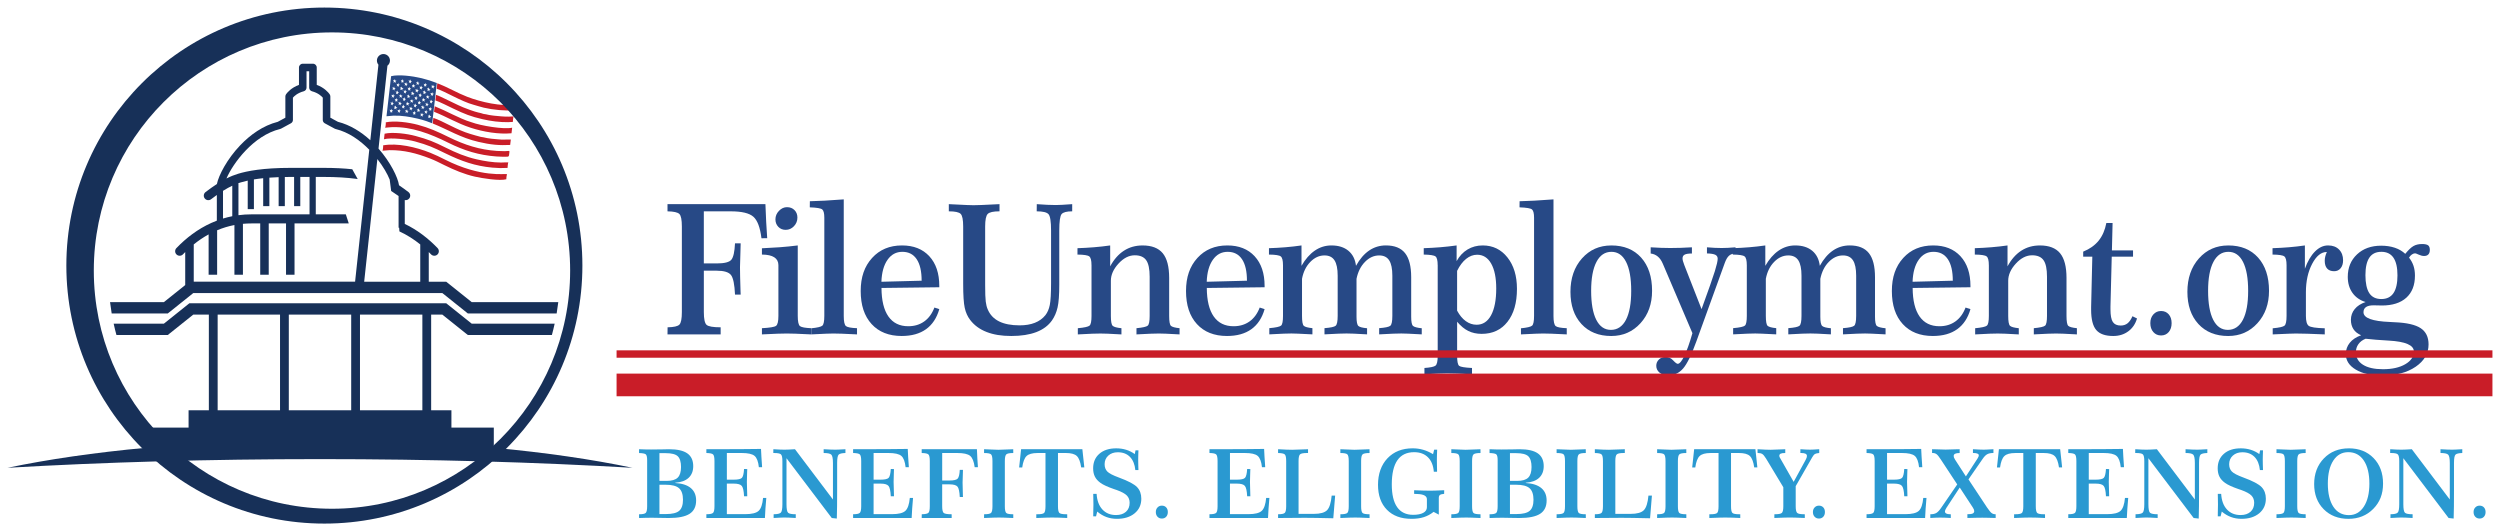 <?xml version="1.0" encoding="UTF-8"?><svg xmlns="http://www.w3.org/2000/svg" viewBox="0 0 3079.35 654.25"><defs><style>.f{fill:none;}.g,.h{fill:#173058;}.i{fill:#2a99d1;}.j,.k{fill:#274986;}.k,.h,.l{fill-rule:evenodd;}.l{fill:#c91d28;}</style></defs><g id="a"/><g id="b"><g id="c"><g><path class="j" d="M822.16,251.46h120.64c.28,7.71,.59,15.01,.94,21.88,.35,6.88,.76,13.55,1.25,20.03l-7.08,.11c-1.6-13.17-4.89-21.99-9.89-26.46-5-4.47-14.33-6.71-28-6.71h-33.1v64.17h15.82c9.58,0,15.61-1.53,18.11-4.58s3.99-9.78,4.48-20.19h6.97c-.07,2.77-.17,6.55-.31,11.35-.35,9.31-.52,15.35-.52,18.12,0,5.75,.21,15.46,.65,29.14,.06,2.04,.12,3.57,.19,4.58h-6.97c-.56-12.51-2.2-20.55-4.94-24.12-2.74-3.56-8.62-5.35-17.64-5.35h-15.82v50.96c0,8.44,1.11,13.68,3.33,15.71,2.22,2.04,8.01,3.06,17.38,3.06v8.73h-65.47l.1-8.73c7.7-.14,12.56-1.25,14.57-3.33,2.01-2.07,3.02-7.22,3.02-15.44v-105.31c0-8.29-1.02-13.46-3.07-15.5-2.05-2.04-6.92-3.13-14.62-3.27v-8.84Z"/><path class="j" d="M982.62,302.32v86.76c0,7.06,.94,11.28,2.81,12.66,1.87,1.38,6.42,2.22,13.64,2.51v7.64c-8.54-.44-14.97-.73-19.31-.87-4.34-.14-7.86-.22-10.56-.22-2.85,0-6.52,.07-11.03,.22-4.51,.15-11.07,.44-19.67,.87v-7.64c9.64-.51,15.44-1.47,17.38-2.89,1.94-1.42,2.91-5.51,2.91-12.28v-62.53c-.07-8.51-6.77-12.84-20.09-12.99h-.21v-7.75c7.15-.29,14.4-.71,21.75-1.25,7.35-.55,14.81-1.29,22.38-2.24Zm-13.22-47.14c3.75,0,6.82,1.2,9.21,3.6s3.59,5.46,3.59,9.17c0,4.15-1.42,7.71-4.27,10.69-2.85,2.98-6.25,4.47-10.2,4.47-3.68,0-6.7-1.24-9.06-3.71-2.36-2.47-3.54-5.53-3.54-9.17,0-4,1.46-7.51,4.37-10.53,2.91-3.02,6.21-4.53,9.89-4.53Z"/><path class="j" d="M1015.35,268.16c0-5.24-.82-8.6-2.45-10.09-1.63-1.49-6.78-2.38-15.46-2.67l.1-7.53c5.62-.15,11.69-.38,18.22-.71,6.52-.33,14.36-.85,23.52-1.58v143.51c0,6.98,.92,11.19,2.76,12.6,1.84,1.42,6.37,2.28,13.58,2.56v7.64c-8.33-.44-14.62-.73-18.89-.87-4.27-.14-7.69-.22-10.25-.22-2.01,0-4.89,.07-8.64,.22-3.75,.15-9.96,.44-18.63,.87v-7.53c7.49-.73,12.06-1.8,13.69-3.22,1.63-1.42,2.45-5.44,2.45-12.06v-120.92Z"/><path class="j" d="M1085.77,354.7c.07,15.42,2.91,27.14,8.54,35.14,5.62,8,13.77,12,24.46,12,7.56,0,14.1-1.96,19.62-5.89,5.52-3.93,9.7-9.64,12.54-17.13l6.04,1.96c-3.12,10.91-8.57,19.15-16.34,24.72-7.77,5.57-17.77,8.35-29.98,8.35-15.75,0-28.1-4.89-37.06-14.68-8.95-9.78-13.43-23.33-13.43-40.65s4.67-30.46,14-40.76c9.33-10.29,21.63-15.44,36.9-15.44,14.22,0,25.43,4.44,33.62,13.31,8.19,8.88,12.28,21.06,12.28,36.56v1.64l-71.2,.87Zm-.1-7.64l49.55-1.31c0-11.57-2.03-20.39-6.09-26.46-4.06-6.07-9.94-9.11-17.64-9.11s-13.65,3.27-18.27,9.82c-4.62,6.55-7.13,15.57-7.55,27.06Z"/><path class="j" d="M1168.68,251.46c2.15,.07,5.2,.22,9.16,.44,10.69,.58,17.8,.87,21.34,.87,4.44,0,12.73-.33,24.88-.98,3.05-.15,5.41-.25,7.08-.33v8.84c-7.63,0-12.49,1.09-14.57,3.27-2.08,2.18-3.12,7.35-3.12,15.5v71.81c0,9.97,.24,16.86,.73,20.68,.48,3.82,1.32,7.04,2.5,9.66,2.77,6.55,7.42,11.44,13.95,14.68,6.52,3.24,14.95,4.86,25.29,4.86,7.22,0,13.48-1.05,18.79-3.16,5.31-2.11,9.63-5.24,12.96-9.39,2.57-3.27,4.37-7.48,5.41-12.6s1.56-14.28,1.56-27.45v-64.06c0-11.2-1.06-17.97-3.17-20.3-2.12-2.33-6.96-3.49-14.52-3.49l.1-8.84c4.79,.36,9.12,.64,13.01,.82,3.89,.18,7.35,.27,10.41,.27,2.08,0,4.7-.09,7.86-.27,3.16-.18,7.27-.45,12.33-.82v8.84c-6.73,0-11.07,1.13-13.01,3.38-1.94,2.26-2.91,9.06-2.91,20.41v66.57c0,12.59-.69,21.92-2.08,27.99-1.39,6.08-3.68,11.4-6.87,15.99-4.51,6.4-10.95,11.21-19.31,14.41-8.36,3.2-18.65,4.8-30.86,4.8s-21.95-1.66-30.45-4.97c-8.5-3.31-15.25-8.28-20.25-14.9-3.12-4.07-5.33-8.98-6.61-14.73-1.28-5.75-1.93-15.64-1.93-29.68v-70.5c0-8.37-1.04-13.59-3.12-15.66-2.08-2.07-6.94-3.11-14.57-3.11v-8.84Z"/><path class="j" d="M1344.44,326.55c0-5.67-.9-9.24-2.71-10.69-1.81-1.45-6.66-2.22-14.57-2.29v-7.86c6.8-.22,13.57-.6,20.3-1.15,6.73-.55,13.39-1.29,19.99-2.24v25.76c4.58-8.51,10.22-14.93,16.91-19.26,6.7-4.33,14.35-6.49,22.95-6.49,11.31,0,19.6,3.2,24.88,9.6,5.27,6.4,7.91,16.55,7.91,30.45v46.71c0,6.84,.73,10.93,2.19,12.28,1.46,1.35,5,2.31,10.62,2.89v7.64c-7.56-.44-13.19-.73-16.86-.87-3.68-.14-6.59-.22-8.74-.22-2.57,0-5.93,.08-10.1,.24-4.16,.16-9.96,.45-17.38,.85v-7.64c7.7-.73,12.33-1.78,13.9-3.16,1.56-1.38,2.34-5.38,2.34-12v-48.24c0-9.53-1.42-16.31-4.27-20.35-2.85-4.04-7.53-6.06-14.05-6.06-7.15,0-13.84,3.42-20.09,10.26-6.25,6.84-9.37,13.86-9.37,21.06v43.33c0,6.69,.73,10.75,2.19,12.17,1.46,1.42,5.06,2.42,10.83,3v7.64c-7.36-.44-12.94-.73-16.76-.87-3.82-.14-6.84-.22-9.06-.22-2.64,0-6.02,.07-10.15,.22-4.13,.15-10.04,.44-17.75,.87v-7.64c8.05-.73,12.87-1.8,14.47-3.22,1.6-1.42,2.39-5.4,2.39-11.95v-62.53Z"/><path class="j" d="M1486.47,354.7c.07,15.42,2.91,27.14,8.54,35.14,5.62,8,13.77,12,24.46,12,7.56,0,14.1-1.96,19.62-5.89s9.7-9.64,12.54-17.13l6.04,1.96c-3.12,10.91-8.57,19.15-16.34,24.72-7.77,5.57-17.77,8.35-29.98,8.35-15.75,0-28.1-4.89-37.06-14.68-8.95-9.78-13.43-23.33-13.43-40.65s4.67-30.46,14-40.76c9.33-10.29,21.63-15.44,36.9-15.44,14.22,0,25.43,4.44,33.62,13.31,8.19,8.88,12.28,21.06,12.28,36.56v1.64l-71.2,.87Zm-.1-7.64l49.55-1.31c0-11.57-2.03-20.39-6.09-26.46-4.06-6.07-9.94-9.11-17.64-9.11s-13.65,3.27-18.27,9.82c-4.62,6.55-7.13,15.57-7.55,27.06Z"/><path class="j" d="M1580.31,326.55c0-5.67-.9-9.24-2.71-10.69-1.8-1.45-6.66-2.22-14.57-2.29v-7.86c6.87-.22,13.64-.6,20.3-1.15,6.66-.55,13.25-1.29,19.78-2.24v25.1c4.72-8.22,10.18-14.46,16.39-18.72,6.21-4.26,13.03-6.38,20.45-6.38,8.67,0,15.65,2.18,20.92,6.55,5.27,4.37,8.4,10.55,9.37,18.55,4.65-8.37,10.04-14.64,16.19-18.83,6.14-4.18,13.03-6.28,20.66-6.28,10.69,0,18.54,3.17,23.58,9.49,5.03,6.33,7.55,16.22,7.55,29.68v48.67c0,6.26,.76,10.04,2.29,11.35,1.53,1.31,5.1,2.26,10.72,2.84v7.53c-7.77-.44-13.43-.73-16.97-.87-3.54-.14-6.28-.22-8.22-.22-2.5,0-5.76,.07-9.78,.22-4.03,.15-9.85,.44-17.49,.87v-7.64c7.49-.58,12.07-1.56,13.74-2.95,1.67-1.38,2.5-5.46,2.5-12.22v-49.44c0-8.58-1.3-14.9-3.9-18.93-2.6-4.04-6.71-6.06-12.33-6.06-6.45,0-12.28,2.66-17.49,7.97-5.2,5.31-8.67,12.26-10.41,20.84v46.71c0,6.26,.78,10.06,2.34,11.4,1.56,1.35,5.12,2.27,10.67,2.78v7.53c-7.29-.44-12.77-.73-16.45-.87-3.68-.14-6.59-.22-8.74-.22-2.5,0-5.76,.07-9.78,.22-4.03,.15-9.85,.44-17.49,.87v-7.64c7.5-.58,12.08-1.56,13.74-2.95,1.67-1.38,2.5-5.46,2.5-12.22v-49.44c0-8.58-1.3-14.9-3.9-18.93-2.6-4.04-6.71-6.06-12.33-6.06-6.45,0-12.28,2.67-17.49,8.02-5.21,5.35-8.61,12.28-10.2,20.79v45.62c0,6.84,.73,10.93,2.19,12.28,1.46,1.35,5,2.31,10.62,2.89v7.64c-8.54-.44-14.5-.73-17.9-.87-3.4-.14-6.04-.22-7.91-.22-2.36,0-5.55,.07-9.58,.22-4.03,.15-9.92,.44-17.7,.87v-7.64c8.19-.73,13.05-1.8,14.57-3.22,1.53-1.42,2.29-5.4,2.29-11.95v-62.53Z"/><path class="j" d="M1770.84,326.55c0-5.67-.87-9.22-2.6-10.64-1.74-1.42-6.59-2.2-14.57-2.35v-7.86c6.8-.22,13.55-.6,20.25-1.15,6.7-.55,13.44-1.29,20.25-2.24v19.32c3.47-6.26,7.96-11.04,13.48-14.35,5.52-3.31,11.74-4.97,18.68-4.97,12.49,0,22.64,4.93,30.45,14.79,7.81,9.86,11.71,22.75,11.71,38.69,0,17.17-3.89,30.7-11.66,40.6-7.77,9.9-18.36,14.84-31.75,14.84-6.25,0-11.78-1.2-16.6-3.6-4.82-2.4-9.39-6.18-13.69-11.35v42.02c0,6.91,.83,11.02,2.5,12.33,1.67,1.31,6.94,2.18,15.82,2.62v7.75c-6.73-.37-12.54-.64-17.43-.82-4.89-.18-9.25-.27-13.06-.27-2.98,0-6.65,.09-10.98,.27-4.34,.18-10.04,.45-17.12,.82v-7.75c7.29-.51,11.83-1.47,13.64-2.89,1.8-1.42,2.71-5.44,2.71-12.06v-111.75Zm23.94,56.09c3.05,5.67,6.63,9.99,10.72,12.93,4.09,2.95,8.54,4.42,13.32,4.42,7.63,0,13.57-3.89,17.8-11.68,4.23-7.78,6.35-18.77,6.35-32.96,0-13.1-2.07-23.3-6.19-30.61-4.13-7.31-9.91-10.97-17.33-10.97-4.79,0-9.3,1.69-13.53,5.07-4.23,3.38-7.95,8.31-11.14,14.79v49Z"/><path class="j" d="M1889.56,268.16c0-5.24-.82-8.6-2.45-10.09-1.63-1.49-6.78-2.38-15.46-2.67l.1-7.53c5.62-.15,11.69-.38,18.22-.71,6.52-.33,14.36-.85,23.52-1.58v143.51c0,6.98,.92,11.19,2.76,12.6,1.84,1.42,6.37,2.28,13.58,2.56v7.64c-8.33-.44-14.62-.73-18.89-.87-4.27-.14-7.69-.22-10.25-.22-2.01,0-4.89,.07-8.64,.22-3.75,.15-9.96,.44-18.63,.87v-7.53c7.5-.73,12.06-1.8,13.69-3.22,1.63-1.42,2.45-5.44,2.45-12.06v-120.92Z"/><path class="j" d="M1984.65,302.32c15.61,0,27.9,5,36.85,15.01,8.95,10,13.43,23.63,13.43,40.87,0,16.15-4.77,29.46-14.31,39.94-9.54,10.48-21.53,15.72-35.96,15.72-15.41,0-27.64-4.91-36.69-14.73-9.06-9.82-13.58-23.06-13.58-39.72s4.74-30.52,14.21-41.14c9.47-10.62,21.49-15.93,36.07-15.93Zm.21,7.86c-7.98,0-14.14,4.17-18.48,12.5-4.34,8.33-6.5,20.17-6.5,35.52s2.1,27.39,6.3,35.69c4.2,8.29,10.22,12.44,18.06,12.44s14.22-4.15,18.53-12.44c4.3-8.29,6.45-20.19,6.45-35.69s-2.1-27.28-6.3-35.58c-4.2-8.29-10.22-12.44-18.06-12.44Z"/><path class="j" d="M2033.21,304.61c4.37,.29,8.57,.51,12.59,.65,4.02,.15,7.88,.22,11.55,.22,4.3,0,8.67-.07,13.12-.22,4.44-.15,8.95-.36,13.53-.65v7.64c-4.16,0-7.13,.46-8.9,1.36-1.77,.91-2.65,2.46-2.65,4.64,0,.87,.16,1.95,.47,3.22,.31,1.27,.88,2.97,1.72,5.07l21.23,54.24c8.6-23.64,14.07-39.23,16.39-46.76,2.32-7.53,3.49-12.64,3.49-15.33,0-2.25-.97-3.87-2.91-4.86-1.94-.98-5.38-1.54-10.3-1.69v-7.53c3.33,.29,6.5,.51,9.52,.65,3.02,.15,5.88,.22,8.59,.22,2.29,0,4.89-.07,7.81-.22,2.92-.15,6-.36,9.26-.65v7.53c-3.33,.15-5.98,1.07-7.96,2.78-1.98,1.71-3.73,4.68-5.26,8.89l-34.97,96.58c-5.97,16.59-11.42,27.74-16.34,33.45-4.93,5.71-11.07,8.57-18.42,8.57-4.3,0-7.83-1.13-10.57-3.38-2.74-2.26-4.11-5.09-4.11-8.51,0-3.06,1.11-5.64,3.33-7.75,2.22-2.11,4.96-3.16,8.22-3.16,3.47,0,6.54,1.42,9.21,4.26,2.67,2.84,4.56,4.26,5.67,4.26,2.29,0,5.01-3.26,8.17-9.77,3.16-6.51,6.47-15.84,9.94-27.99l-36.02-84.47c-.14-.29-.31-.69-.52-1.2-3.19-7.49-8.15-11.64-14.88-12.44v-7.64Z"/><path class="j" d="M2151.61,326.55c0-5.67-.9-9.24-2.71-10.69-1.8-1.45-6.66-2.22-14.57-2.29v-7.86c6.87-.22,13.64-.6,20.3-1.15,6.66-.55,13.25-1.29,19.78-2.24v25.1c4.72-8.22,10.18-14.46,16.39-18.72,6.21-4.26,13.03-6.38,20.45-6.38,8.67,0,15.65,2.18,20.92,6.55,5.27,4.37,8.4,10.55,9.37,18.55,4.65-8.37,10.04-14.64,16.19-18.83,6.14-4.18,13.03-6.28,20.66-6.28,10.69,0,18.54,3.17,23.58,9.49,5.03,6.33,7.55,16.22,7.55,29.68v48.67c0,6.26,.76,10.04,2.29,11.35,1.53,1.31,5.1,2.26,10.72,2.84v7.53c-7.77-.44-13.43-.73-16.97-.87-3.54-.14-6.28-.22-8.22-.22-2.5,0-5.76,.07-9.78,.22-4.03,.15-9.85,.44-17.49,.87v-7.64c7.49-.58,12.07-1.56,13.74-2.95,1.67-1.38,2.5-5.46,2.5-12.22v-49.44c0-8.58-1.3-14.9-3.9-18.93-2.6-4.04-6.71-6.06-12.33-6.06-6.45,0-12.28,2.66-17.49,7.97-5.2,5.31-8.67,12.26-10.41,20.84v46.71c0,6.26,.78,10.06,2.34,11.4,1.56,1.35,5.12,2.27,10.67,2.78v7.53c-7.29-.44-12.77-.73-16.45-.87-3.68-.14-6.59-.22-8.74-.22-2.5,0-5.76,.07-9.78,.22-4.03,.15-9.85,.44-17.49,.87v-7.64c7.5-.58,12.08-1.56,13.74-2.95,1.67-1.38,2.5-5.46,2.5-12.22v-49.44c0-8.58-1.3-14.9-3.9-18.93-2.6-4.04-6.71-6.06-12.33-6.06-6.45,0-12.28,2.67-17.49,8.02-5.21,5.35-8.61,12.28-10.2,20.79v45.62c0,6.84,.73,10.93,2.19,12.28,1.46,1.35,5,2.31,10.62,2.89v7.64c-8.54-.44-14.5-.73-17.9-.87-3.4-.14-6.04-.22-7.91-.22-2.36,0-5.55,.07-9.58,.22-4.03,.15-9.92,.44-17.7,.87v-7.64c8.19-.73,13.05-1.8,14.57-3.22,1.53-1.42,2.29-5.4,2.29-11.95v-62.53Z"/><path class="j" d="M2355.89,354.7c.07,15.42,2.92,27.14,8.54,35.14,5.62,8,13.77,12,24.46,12,7.56,0,14.1-1.96,19.62-5.89,5.52-3.93,9.7-9.64,12.54-17.13l6.04,1.96c-3.12,10.91-8.57,19.15-16.34,24.72-7.77,5.57-17.77,8.35-29.98,8.35-15.75,0-28.1-4.89-37.06-14.68-8.95-9.78-13.43-23.33-13.43-40.65s4.67-30.46,14-40.76c9.33-10.29,21.63-15.44,36.9-15.44,14.22,0,25.43,4.44,33.62,13.31,8.19,8.88,12.28,21.06,12.28,36.56v1.64l-71.2,.87Zm-.1-7.64l49.55-1.31c0-11.57-2.03-20.39-6.09-26.46-4.06-6.07-9.94-9.11-17.64-9.11s-13.65,3.27-18.27,9.82c-4.62,6.55-7.13,15.57-7.55,27.06Z"/><path class="j" d="M2449.73,326.55c0-5.67-.9-9.24-2.71-10.69-1.8-1.45-6.66-2.22-14.57-2.29v-7.86c6.8-.22,13.57-.6,20.3-1.15,6.73-.55,13.39-1.29,19.99-2.24v25.76c4.58-8.51,10.22-14.93,16.91-19.26,6.7-4.33,14.35-6.49,22.95-6.49,11.31,0,19.6,3.2,24.88,9.6,5.27,6.4,7.91,16.55,7.91,30.45v46.71c0,6.84,.73,10.93,2.19,12.28,1.46,1.35,5,2.31,10.62,2.89v7.64c-7.56-.44-13.18-.73-16.86-.87-3.68-.14-6.59-.22-8.74-.22-2.57,0-5.93,.08-10.1,.24-4.16,.16-9.96,.45-17.38,.85v-7.64c7.7-.73,12.33-1.78,13.9-3.16,1.56-1.38,2.34-5.38,2.34-12v-48.24c0-9.53-1.42-16.31-4.27-20.35-2.85-4.04-7.53-6.06-14.05-6.06-7.15,0-13.84,3.42-20.09,10.26-6.25,6.84-9.37,13.86-9.37,21.06v43.33c0,6.69,.73,10.75,2.19,12.17,1.46,1.42,5.06,2.42,10.83,3v7.64c-7.36-.44-12.94-.73-16.76-.87-3.82-.14-6.84-.22-9.06-.22-2.64,0-6.02,.07-10.15,.22-4.13,.15-10.04,.44-17.75,.87v-7.64c8.05-.73,12.87-1.8,14.47-3.22,1.6-1.42,2.39-5.4,2.39-11.95v-62.53Z"/><path class="j" d="M2594.46,274.71h7.7l-.83,33.72h26.02v7.75h-26.23l-1.56,61.11v3.71c0,7.49,.97,12.7,2.92,15.61,1.94,2.91,5.17,4.37,9.68,4.37,3.33,0,6.14-.91,8.43-2.73,2.29-1.82,4.3-4.73,6.04-8.73l5.62,2.73c-1.94,6.69-5.52,11.97-10.72,15.82-5.2,3.86-11.38,5.78-18.53,5.78-9.79,0-16.78-2.46-20.97-7.37-4.2-4.91-6.3-13.26-6.3-25.04v-3.27l1.46-61.99h-11.24v-6.22c8.05-3.27,14.4-7.78,19.05-13.53,4.65-5.75,7.81-12.99,9.47-21.72Z"/><path class="j" d="M2661.86,383.08c3.89,0,7.03,1.36,9.42,4.09,2.39,2.73,3.59,6.35,3.59,10.86s-1.2,8.17-3.59,10.97c-2.39,2.8-5.53,4.2-9.42,4.2s-7.06-1.4-9.52-4.2c-2.46-2.8-3.7-6.46-3.7-10.97s1.25-7.95,3.75-10.75c2.5-2.8,5.66-4.2,9.47-4.2Z"/><path class="j" d="M2744.56,302.32c15.61,0,27.9,5,36.85,15.01,8.95,10,13.43,23.63,13.43,40.87,0,16.15-4.77,29.46-14.31,39.94-9.54,10.48-21.53,15.72-35.96,15.72-15.41,0-27.64-4.91-36.69-14.73-9.06-9.82-13.58-23.06-13.58-39.72s4.74-30.52,14.21-41.14c9.47-10.62,21.49-15.93,36.07-15.93Zm.21,7.86c-7.98,0-14.14,4.17-18.48,12.5-4.34,8.33-6.5,20.17-6.5,35.52s2.1,27.39,6.3,35.69c4.2,8.29,10.22,12.44,18.06,12.44s14.22-4.15,18.53-12.44c4.3-8.29,6.45-20.19,6.45-35.69s-2.1-27.28-6.3-35.58c-4.2-8.29-10.22-12.44-18.06-12.44Z"/><path class="j" d="M2816.44,326.55c0-5.67-.9-9.24-2.71-10.69-1.81-1.45-6.66-2.22-14.57-2.29v-7.86c6.8-.22,13.53-.6,20.19-1.15,6.66-.55,13.22-1.29,19.67-2.24v28.7c3.33-9.17,7.48-16.24,12.44-21.23,4.96-4.98,10.32-7.48,16.08-7.48s10.2,1.67,13.53,5.02c3.33,3.35,5,7.79,5,13.31,0,4.08-1.01,7.33-3.02,9.77-2.01,2.44-4.68,3.66-8.01,3.66-3.75,0-6.61-1.09-8.59-3.27-1.98-2.18-2.97-5.38-2.97-9.6,0-1.82,.22-3.62,.68-5.4,.45-1.78,1.09-3.58,1.93-5.4h-.21c-6.8,0-12.77,4.86-17.9,14.57-5.14,9.71-7.7,21.41-7.7,35.09v29.03c0,6.48,1.16,10.57,3.49,12.28,2.32,1.71,8.9,2.71,19.73,3v7.53c-8.54-.36-15.6-.64-21.18-.82-5.59-.18-10.39-.27-14.42-.27-1.87,0-4.65,.07-8.33,.22-3.68,.15-10.41,.44-20.19,.87v-7.53c8.05-.73,12.91-1.82,14.57-3.27,1.67-1.46,2.5-5.46,2.5-12v-62.53Z"/><path class="j" d="M2962.63,312.69c3.82-4.73,7.18-7.93,10.1-9.6,2.92-1.67,6.45-2.51,10.62-2.51,3.54,0,6.02,.53,7.44,1.58,1.42,1.06,2.13,2.93,2.13,5.62,0,2.47-.61,4.35-1.82,5.62-1.21,1.27-2.97,1.91-5.26,1.91-2.01,0-4.2-.55-6.56-1.64-2.36-1.09-3.85-1.64-4.48-1.64-1.25,0-2.57,.47-3.96,1.42-1.39,.95-2.57,2.26-3.54,3.93,2.5,3.13,4.34,6.49,5.52,10.09,1.18,3.6,1.77,7.58,1.77,11.95,0,11.79-3.54,20.88-10.62,27.28-7.08,6.4-17.14,9.6-30.19,9.6-.56,0-1.98-.04-4.27-.11-2.29-.07-4.27-.11-5.93-.11-4.1,0-7.18,.71-9.26,2.13s-3.12,3.55-3.12,6.38c0,7.13,10.83,11.13,32.48,12,2.64,.15,4.61,.26,5.93,.33,14.85,.58,25.52,3.02,32.01,7.31,6.49,4.29,9.73,10.95,9.73,19.97,0,11.13-5.31,20.32-15.93,27.56-10.62,7.24-24.36,10.86-41.22,10.86-13.39,0-24.2-2.44-32.42-7.31-8.22-4.88-12.33-11.24-12.33-19.1,0-5.31,1.61-9.97,4.84-13.97,3.23-4,7.89-7.09,14-9.28-4.23-1.82-7.39-4.33-9.47-7.53-2.08-3.2-3.12-7.02-3.12-11.46,0-5.02,1.56-9.44,4.68-13.26,3.12-3.82,7.6-6.71,13.43-8.68-6.94-2.11-12.33-5.87-16.19-11.29-3.85-5.42-5.78-11.99-5.78-19.7,0-11.35,3.8-20.59,11.4-27.72,7.6-7.13,17.5-10.69,29.72-10.69,6.25,0,11.88,.86,16.92,2.56,5.03,1.71,9.28,4.2,12.75,7.48Zm-48.82,104.55c-3.82,1.53-6.77,3.75-8.85,6.66-2.08,2.91-3.12,6.22-3.12,9.93,0,6.62,2.91,11.77,8.74,15.44,5.83,3.67,14.02,5.51,24.57,5.51,11.31,0,20.49-2.06,27.53-6.17,7.04-4.11,10.57-9.33,10.57-15.66,0-7.79-10.3-12.26-30.92-13.42-11.66-.66-21.17-1.42-28.52-2.29Zm19.36-107.06c-6.59,0-11.5,2.38-14.73,7.15-3.23,4.77-4.84,11.99-4.84,21.66s1.6,17.35,4.79,22.15c3.19,4.8,8.12,7.2,14.78,7.2s11.64-2.42,14.94-7.26c3.29-4.84,4.94-12.13,4.94-21.88s-1.65-16.93-4.94-21.77c-3.3-4.84-8.28-7.26-14.94-7.26Z"/></g></g><g id="d"><path class="k" d="M505.55,97.76l.3,1.85,1.67,.43c-.3,.21-.92,.55-1.46,.84l.37,2.05c-.55-.31-.81-.91-1.4-1.49l-1.49,.82c1.06-3.12,.47-1.08-.41-3.27l1.69,.34,.74-1.57Zm18.67,4.3l.19,1.82,1.71,.4c-.45,.56-.94,.65-1.43,.94l.27,2-1.2-1.48c-.71,.3-1.09,.74-1.66,.8l.73-1.82c-.39-.49-.9-1.08-1.14-1.45l1.68,.34,.84-1.56Zm9.27,2.16c.18,.47,.06,1.04,.4,1.83l1.65,.44c-2.27,1.57-1.18-.06-1.3,2.86l-1.21-1.48-1.48,.85c.15-.77,.61-1.28,.5-1.82-.11-.59-.57-.6-.92-1.45l1.56,.32,.79-1.55Zm-37.71-6.93l.5,1.88,1.65,.52-1.4,.73,.19,1.95-1.19-1.32-1.47,.62,.64-1.7-1.07-1.32,1.68,.23,.46-1.58Zm18.33,4.18c.39-.85,.23-1,.79-1.59l.24,1.85,1.75,.5-1.56,.78,.38,2.04-1.36-1.43-1.38,.84c-.11-.5,.41-1.42,.61-1.89l-1.18-1.45,1.71,.35Zm-27.6-4.24l.19,1.82,1.71,.4c-1.33,1.68-1.44-.51-1.16,2.96l-1.26-1.43c-.6,.32-.87,.67-1.61,.73,.4-.64,.69-1.05,.76-1.83l-1.18-1.45,1.71,.35,.84-1.56Zm12.97,5.4c.34-.38,.25-.34,.47-.84l.39-.7,.19,1.82,1.86,.48c-1.55,1.07-1.51,.31-1.31,2.87l-1.19-1.47-1.54,.8,.61-1.84-1.17-1.45,1.69,.33Zm10.13,.63s.03,.12,.04,.15l.14,.82c.13,.69-.09,.13,.22,.87l1.73,.5-1.55,.78,.17,2.03-1.19-1.47-1.49,.82,.55-1.84-.96-1.42,1.56,.32,.8-1.55Zm9.36,2.12l.31,1.85,1.73,.5-1.48,.77c-.1,.76,.08,1.27,.31,2.06-.52-.29-.93-.92-1.36-1.41l-1.54,.75c1.05-3.11,.47-1.08-.42-3.27l1.69,.34,.75-1.57Zm9.24,2.07l.33,1.91,1.75,.5-1.54,.78,.37,2.05c-.52-.29-.93-.92-1.36-1.41-.75,.31-.85,.69-1.53,.75l.8-1.64c-.46-.59-.93-.9-1.23-1.64l1.68,.33,.73-1.63Zm-23.73-.69l.36,1.91,1.69,.4c-.46,.57-.95,.65-1.57,1l.44,1.92c-.69-.39-.86-.84-1.36-1.41-.44,.33-1.04,.7-1.56,.73l.63-1.69c-.53-1.02-.82-.51-1.02-1.57l1.68,.34,.71-1.63Zm18.7,4.37l.19,1.82,1.71,.4c-.29,.61,.05,.22-.74,.65-.4,.22-.33,.11-.72,.44l.33,1.82c-.74-.42-.5-.73-1.45-1.25l-1.31,.6,.67-1.66c-.46-.58-.91-.87-1.22-1.62l1.7,.33c.55-.63,.55-1.41,.85-1.53Zm9.22,2.31c.8,1.86-.81,1.35,2.17,2.16l-1.61,.93,.25,1.87c-2.01-1.74-.41-1.37-2.72-.64l.63-1.68c-.8-1-.88-.82-1.02-1.58l1.7,.35,.6-1.42Zm-18.58-4.48l.29,1.82c.34,.11,.7,.2,1.02,.32l.68,.37-1.46,.83,.34,1.82c-.68-.38-.86-.84-1.36-1.41-.5,.41-.92,.69-1.52,.75l.72-1.58c-.76-1.21-.96-.68-1.16-1.71l1.71,.35,.75-1.58Zm-23.1-6.9l.19,1.82,1.75,.49-1.48,.78,.29,2.07-1.21-1.51-1.5,.9c-.11-.5,.41-1.41,.6-1.89-.39-.49-.9-1.08-1.14-1.45l1.68,.34,.84-1.56Zm3.4,5.92c.45-.5,.42-.87,.8-1.35,.14,.32,.03,0,.15,.49,.33,1.43-.43,.99,2.04,1.69l-1.56,.78,.17,2.03-1.19-1.47-1.54,.8,.62-1.84-1.18-1.45,1.7,.32Zm-8.69-1.46l.3,1.8,1.65,.52-1.48,.78,.3,2.05-1.22-1.48-1.5,.6,.59-1.6c-.34-.55-.88-1.06-1.13-1.45l1.68,.34,.82-1.56Zm13,5.4c.34-.38,.25-.34,.46-.84l.3-.69c.28,.6,.29,1.11,.28,1.81l1.7,.4c-1.33,1.68-1.43-.51-1.15,2.94l-1.21-1.49-1.48,.85c.55-2.81,1.22-.77-.58-3.3l1.66,.31Zm10.13,.63s.03,.11,.04,.14l.14,.83c.13,.69-.09,.13,.22,.86l1.65,.44c-2.27,1.57-1.18-.07-1.3,2.86l-1.21-1.46-1.49,.82c.55-2.81,1.22-.77-.58-3.3l1.72,.35,.8-1.54Zm9.36,2.13l.31,1.85,1.73,.5-1.48,.77c-.1,.76,.08,1.27,.31,2.06-.52-.29-.98-.97-1.41-1.49l-1.49,.82c1.06-3.12,.47-1.08-.41-3.27l1.69,.35,.75-1.57Zm9.24,2.06l.33,1.92,1.75,.5-1.54,.78,.42,1.87-1.41-1.24-1.57,.73,.79-1.71-1.18-1.55,1.68,.33,.72-1.63Zm-23.69-.62l.31,1.85,1.67,.43c-.3,.21-.92,.55-1.46,.84l.37,2.05c-.55-.31-.81-.9-1.41-1.49l-1.52,.8,.8-1.71-1.18-1.55,1.7,.34,.74-1.57Zm18.67,4.3l.19,1.82,1.71,.4c-.45,.56-.94,.65-1.43,.94l.27,2-1.2-1.48c-.53,.31-1.12,.75-1.66,.8l.73-1.83c-.39-.48-.9-1.08-1.14-1.44l1.68,.34,.84-1.56Zm9.44,2.15c-.07,.7-.05,1.19,.23,1.85l1.65,.44c-2.27,1.57-1.18-.06-1.3,2.85l-1.21-1.47-1.48,.85c.15-.77,.61-1.28,.5-1.82-.11-.59-.57-.6-.92-1.43l1.68,.23,.85-1.48Zm-41.9-11.21l.19,1.82,1.75,.5-1.48,.78,.3,2.05-1.22-1.49-1.5,.89c-.11-.5,.4-1.41,.6-1.89-.35-.55-.89-1.06-1.14-1.45l1.68,.34,.84-1.56Zm4.03,4.3l.5,1.88,1.61,.43c-1.35,1.57-1.38-.45-1.16,2.77l-1.21-1.36-1.52,.85,.72-1.71-1.08-1.51,1.68,.23,.46-1.58Zm18.32,4.18c.4-.84,.24-1,.79-1.59l.24,1.86,1.75,.5-1.54,.78,.42,1.87-1.42-1.25-1.38,.84c-.11-.5,.41-1.42,.6-1.9l-1.18-1.45,1.71,.35Zm-27.65-4.28l.24,1.86,1.71,.4c-.44,.93-.12-.06-1.46,1.1l.3,1.86-1.26-1.43c-.6,.31-.87,.67-1.58,.75l.79-1.68-1.23-1.61,1.76,.36,.74-1.61Zm13.84,4.12l.41,1.86,1.52,.41-1.36,.99,.2,1.89-1.24-1.51-1.46,.88c.37-2.76,1.4-.52-.58-3.3l1.74,.35,.76-1.58Zm9.45,2.15c-.07,.71-.04,1.2,.23,1.86l1.65,.44c-2.26,1.56-1.18-.07-1.29,2.85l-1.22-1.47-1.48,.85c.15-.77,.61-1.28,.5-1.82-.11-.59-.57-.6-.92-1.43l1.68,.23,.85-1.49Zm9.18,2.15l.31,1.85,1.67,.44c-.32,.22-.95,.46-1.46,.84l.42,1.87-1.47-1.33-1.48,.84c1.04-3.05,.55-1.1-.41-3.27l1.56,.32,.86-1.56Zm8.56,3.72c.21-.75,.4-1.19,.78-1.56l.25,1.83,1.66,.43c-.3,.21-.92,.55-1.46,.85l.17,2c-.23-.53-.79-1.17-1.23-1.43l-1.5,.79,.81-1.78-1.2-1.47,1.71,.35Zm-22.98-2.56l.34,1.91,1.69,.4c-.46,.58-.95,.66-1.57,1.01l.44,1.92c-.69-.39-.86-.85-1.36-1.41-.44,.33-1.04,.71-1.56,.73l.67-1.74-1.11-1.29c.38-.16,1.31,.06,1.73,.1l.74-1.63Zm18.63,4.33l.24,1.86,1.71,.4c-.29,.61,.05,.22-.74,.65-.4,.22-.33,.11-.72,.44l.33,1.82c-.74-.41-.5-.72-1.45-1.25l-1.31,.59,.67-1.66c-.46-.58-.91-.88-1.22-1.62l1.77,.38,.73-1.61Zm-9.33-2.13l.38,1.96c.73,.29,.74,.33,1.62,.29-.29,.61,.04,.22-.74,.65-.4,.22-.33,.12-.73,.45l.29,1.89-1.41-1.34-1.49,.81,.8-1.77c-.76-1.21-.96-.67-1.16-1.71,.83,.44,.85,.4,1.63,.47l.82-1.69Zm18.84,6.09c.56,.18,1.24,.53,1.7,.43-.27,.55-.8,.72-1.38,1.04l.21,1.92-1.01-1.21c-1.03,.08-.86,.49-1.68,.54l.63-1.69c-.2-.25-.38-.43-.6-.72-.5-.69-.29-.11-.43-.85l1.72,.36,.39-1.46c.51,.37,.47,.6,.44,1.65Zm-41.98-12.78l.3,1.79,1.57,.46c-.33,.23-.95,.47-1.4,.85l.31,2.04c-.55-.59-.72-1.05-1.43-1.49l-1.31,.9c-.11-.5,.41-1.41,.6-1.89-.72-1.15-1.01-.76-1.11-1.56l1.65,.45,.82-1.55Zm3.44,5.7c.45-.5,.42-.87,.8-1.35,.8,1.86-.81,1.33,2.18,2.18l-1.55,.77,.17,2.03-1.19-1.47-1.54,.8,.62-1.84-1.18-1.45,1.7,.33Zm4.29,4.19c.11-.25,.32-.79,.4-.94,.45-.85-.04-.45,.55-.61l.18,1.78,1.65,.52-1.38,.73,.21,2.11-1.22-1.48-1.5,.6,.6-1.62-.99-1.4,1.51,.31Zm10.28,.59c-.07,.71-.05,1.2,.23,1.85l1.65,.43c-2.27,1.57-1.18-.06-1.3,2.86l-1.21-1.48-1.48,.84c.15-.77,.61-1.28,.5-1.82-.11-.59-.57-.6-.92-1.43l1.67,.23,.85-1.49Zm-23.24-6.23l.19,1.82,1.74,.5-1.48,.78,.3,2.05-1.23-1.49-1.5,.89c-.11-.5,.41-1.41,.6-1.89-.34-.55-.88-1.06-1.14-1.45l1.68,.34,.84-1.55Zm32.42,8.37l.31,1.85,1.67,.44c-.32,.22-.95,.46-1.46,.84l.42,1.87-1.47-1.33-1.48,.84,.65-1.93-1.06-1.34,1.56,.32,.87-1.56Zm9.25,2.07l.33,1.91,1.67,.43c-.32,.22-.95,.47-1.46,.85l.17,2c-.23-.53-.79-1.18-1.23-1.43l-1.5,.79,.81-1.78-1.2-1.47,1.69,.34,.72-1.63Zm-15.12,2.87c.39-.84,.23-1,.79-1.59l.24,1.86,1.75,.49-1.56,.79,.36,2.07-1.33-1.44c-.74,.31-.85,.69-1.52,.76l.74-1.84-1.18-1.45,1.71,.35Zm10.11,.59l.19,1.82,1.71,.4c-.45,.56-.94,.65-1.43,.94l.27,2.01-1.2-1.48c-.53,.31-1.12,.75-1.66,.8l.73-1.83c-.39-.49-.9-1.09-1.14-1.45l1.68,.34,.84-1.56Zm9.27,2.16s.03,.12,.04,.15c.19,.9,.07,1,.36,1.69l1.65,.43c-2.27,1.57-1.18-.06-1.3,2.86l-1.21-1.45-1.49,.82c.15-.77,.61-1.28,.5-1.82-.11-.59-.58-.6-.92-1.45l1.56,.32,.79-1.55Zm-44.24-10c1.7,1.41,1.73-.33,2.46-1.01l.31,1.71c.58,.37,.95,.49,1.57,.3-.21,.63,.16,.18-.68,.65-.4,.22-.33,.11-.73,.45l.31,2.04c-.7-.75-.43-.92-1.44-1.49l-1.31,.89c-.11-.5,.41-1.41,.6-1.88-.45-.72-.91-1.02-1.1-1.66Zm4.37,4.43l1.65,.28,.9-1.55,.08,1.7,1.64,.54-1.3,.77,.24,2.12-1.24-1.49-1.51,.88,.61-1.71-1.06-1.55Zm11.94-.9l.3,1.85,1.67,.43c-.32,.22-.95,.47-1.46,.84l.42,1.87-1.46-1.31-1.49,.82c1.04-3.06,.54-1.1-.41-3.27l1.66,.32,.77-1.56Zm36.68-32.25l-5.71,49.57c-5.58-2.21-11.41-4.17-17.75-5.66-10.22-2.41-19.62-3.95-29.91-3.71-2.85,.06-6.05,.77-8.62,.74l5.68-49.35c4.62-1.33,13.15-1.1,18.07-.66,13.84,1.24,25.92,4.28,38.23,9.07Zm-58.28,32.93l1.69,.38,.71-1.61,.36,1.82,1.68,.44c-.42,.89-.49,.29-1.48,1.1l.41,1.81c-.52-.25-1-.87-1.35-1.38-.6,.31-.87,.67-1.6,.73l.85-1.62c-.5-.61-.95-.9-1.26-1.66Z"/><path class="l" d="M473.74,164.69l-.79,6.86c8.6-2.48,29.39,.2,38.36,2.7,16.05,4.49,22.07,7.16,37.11,14.55,19.88,9.75,36.89,15.71,57.99,17.66,3.22,.3,6.38,.5,9.6,.57,3.01,.07,6.26-.33,9.13-.19,.17-1.5,.41-5.81,.98-6.82-2.64-.2-6.14,.21-8.96,.19-9.94-.06-20.46-1.75-30.26-4-13.37-3.07-25.1-7.98-37.71-14.27-15.03-7.49-21.52-10.11-37.42-14.46-10.29-2.81-27.93-5.11-38.04-2.8m1.41-13.98c.31,1.19-.32,5.82-.76,6.64,2.98-.22,5.74-.66,8.78-.74,23.7-.65,46.7,8.13,68.63,19.03,20.09,9.99,38.04,15.47,59.49,17.09,2.55,.19,11.68,.57,14.17,.22,1.84-.26,1.62-2.39,1.84-4.16,.21-1.68,.87-2.9-1.01-2.87-1.51,.03-2.97,.29-4.57,.3-3.21,.02-6.4-.09-9.62-.31-21.29-1.45-39.64-7.29-59.7-17.18-13.08-6.45-23.93-11.33-37.77-15.02-11.15-2.98-28.5-5.37-39.48-3Zm62.75-41.39c10.61,3.38,30.33,15.69,45.43,19.74,3.96,1.06,8.31,2.57,12.68,3.6,11.19,2.64,26.69,4.12,37.31,3.15l.79-6.86c-16.65,2.26-41.31-3-58.68-9.75-5.92-2.3-12.03-5.19-17.79-8.09-6.55-3.3-12.79-6.16-18.96-8.59l-.78,6.81Zm-1.66,14.36c4.07,1.16,17.97,8.12,21.99,10.04,14.21,6.79,21.55,9.75,36.15,13.12,10.49,2.42,20.98,3.78,31.52,3.65,1.87-.03,3.97-.35,5.77-.28,.17-1.5,.41-5.81,.98-6.82-1.75-.08-3.78,.25-5.6,.28-7.66,.1-11.04-.59-18.4-1.17-2.04-.16-4.27-.63-6.34-.9-1.02-.13-2.41-.53-3.46-.78-1.26-.3-2.15-.29-3.31-.52-1.17-.23-1.97-.68-3.06-.96-1.14-.29-2.35-.54-3.49-.79-4.62-1.03-14.16-4.54-18.64-6.41-7.17-2.99-15.02-7.12-22.27-10.49-2.85-1.32-8.04-3.98-11.04-4.82l-.79,6.85Zm-1.61,14.01c15.33,5.99,28.22,14.14,45.22,19.69,15.51,5.06,34.43,8.27,50.21,6.77l.79-6.86c-9.94,2.37-38.61-2.4-50.05-6.69-1.98-.75-4.12-1.29-6.14-2.06-2-.76-3.96-1.56-5.94-2.42-7.56-3.25-14.86-6.94-22.31-10.46-3.62-1.71-7.44-3.12-10.99-4.79l-.78,6.83Zm-1.66,14.41c18.52,7.43,34.33,17.58,56.41,22.67,7.04,1.62,13.42,2.87,20.54,3.52,6.69,.6,11.88,.52,18.48,.25l.81-6.71c-.1-.04-10.04,.22-11.38,.14-4.22-.25-8.24-.73-12.42-1.1-4.24-.38-6.06-.95-9.84-1.73-1.14-.24-2.06-.22-3.3-.52-4.41-1.06-8.72-2.41-13.07-3.68-16.64-4.87-32.92-15.57-45.42-19.75l-.8,6.91Zm-61.09,26.95c.29,1.08-.25,5.74-.76,6.63,2.82-.03,5.78-.7,8.79-.72,17.81-.12,32.86,3.74,49.86,10.3,5.9,2.27,11.77,5.27,17.51,8.12,12.2,6.05,24.67,11.24,37.57,14.18,8.77,2,30.82,5.58,38.87,3.22-.23-.83,.5-5.86,.73-6.3-2.4-.92-31.66,4.78-76.72-18.08-5.81-2.95-11.7-5.79-17.67-8.19-17.68-7.09-40.74-12.35-58.17-9.16Z"/><path class="h" d="M408.91,39.91c162.02,0,293.36,131.34,293.36,293.36s-131.34,293.37-293.36,293.37S115.54,495.3,115.54,333.27,246.88,39.91,408.91,39.91m-9.36-30.6c175.53,0,317.81,142.29,317.81,317.81s-142.28,317.81-317.81,317.81S81.73,502.65,81.73,327.13,224.02,9.31,399.54,9.31Z"/><path class="g" d="M344.92,387.49h-76.83v117.87h76.83v-117.87Zm87.66,0h-76.84v117.87h76.84v-117.87Zm87.66,0h-76.84v117.87h76.84v-117.87Zm-234.14-121.17v-37.58c-1.74,.82-3.54,1.75-5.42,2.78-1.92,1.06-3.91,2.24-6,3.55v34.11c3.71-1.13,7.51-2.09,11.42-2.86Zm95.18-2.27v-46.1h-11.41v35.97h-7.62v-35.97h-3.7c-2.67,0-5.24,.02-7.72,.06v35.9h-7.62v-35.7c-4.1,.15-7.9,.36-11.42,.62v35.08h-7.62v-34.41c-2.06,.21-4.02,.45-5.86,.69-1.96,.26-3.82,.54-5.56,.82v36.57h-7.62v-35.11c-3.34,.74-6.16,1.5-8.56,2.21-1.11,.33-2.25,.71-3.39,1.11h.53v39.27c5.15-.68,10.46-1.03,15.93-1.03h71.63Zm56.09,82.94l17.48-162.56c-11.28-11.57-25.46-21.62-41.49-25.53-.4-.1-.78-.24-1.12-.43h0l-12.23-6.62c-1.56-.84-2.43-2.44-2.43-4.09h0v-27.47c-1.52-1.81-5.59-5.79-13.31-7.86-2.08-.55-3.45-2.44-3.45-4.49h0v-20.14h-3.26v20.14h0c0,2.06-1.37,3.94-3.45,4.49-7.72,2.07-11.79,6.05-13.31,7.86v27.47h0c0,1.65-.88,3.25-2.44,4.09l-12.22,6.63h0c-.35,.17-.72,.32-1.12,.41-16.53,4.03-31.09,14.6-42.54,26.62-11.26,11.82-19.44,24.8-23.54,34.33,5.18-2.62,9.92-4.48,14.48-5.85,5.42-1.63,12.85-3.44,23.49-4.85,10.5-1.39,24.04-2.38,41.67-2.38h39.16c14.69,0,26.53,.68,36.16,1.72l6.69,12.07-2.61-.37c-9.92-1.31-22.94-2.25-40.23-2.25h-8.8v46.1h37.02l3.61,11.18h-66.8v63.2h-10.48v-63.2h-21.3v63.2h-10.48v-63.2h-10.82c-3.57,0-7.06,.16-10.48,.48v62.72h-10.48v-61.23c-7.51,1.45-14.61,3.65-21.3,6.46v54.77h-10.48v-49.7c-6.53,3.58-12.63,7.75-18.32,12.35v45.91h198.77Zm54.29-66.51h-.71v-39.04c-3.24-2.35-6.28-4.4-9.14-6.21l-1.8-13.98c-2.81-6.99-8.02-16.12-15.19-25.35l-16.24,151.09h69.06v-45.91c-7.77-6.28-16.33-11.76-25.67-16.04l-.31-4.55Zm6.91-34.02v29.34c15.54,7.45,28.99,17.9,40.41,29.79,2.13,2.21,2.06,5.74-.15,7.88-2.21,2.13-5.75,2.06-7.88-.15-.92-.96-1.86-1.91-2.82-2.85v36.52h21.47l1.95,1.56,29.49,23.59h106.62c-.56,4.69-1.22,9.35-2.01,13.97h-109.39l-1.95-1.56-29.49-23.59H238.08l-29.49,23.59-1.95,1.56h-69.08c-.79-4.62-1.45-9.28-2.01-13.97h66.31l26.27-21.01v-40.66c-.96,.94-1.89,1.89-2.81,2.85-2.13,2.22-5.66,2.28-7.88,.15-2.22-2.13-2.28-5.66-.15-7.88,12.05-12.54,26.36-23.5,43.01-31,2.22-1,4.47-1.94,6.78-2.81v-31.61c-2.26,1.61-4.63,3.35-7.12,5.26-2.44,1.86-5.94,1.4-7.81-1.05-1.86-2.44-1.4-5.94,1.05-7.81,5.06-3.87,9.67-7.13,13.95-9.9,2.24-10.91,12.58-30.74,28.59-47.55,12.37-12.99,28.2-24.45,46.42-29.07l9.33-5.06v-26.22c0-1.12,.39-2.14,1.05-2.94,1.27-1.75,6.18-7.78,15.71-11.28v-21.4c0-2.57,2.09-4.66,4.66-4.66h12.57c2.57,0,4.66,2.09,4.66,4.66v21.4c9.52,3.5,14.44,9.53,15.71,11.28,.66,.8,1.05,1.82,1.05,2.94v26.22l9.33,5.06c15.16,3.85,28.67,12.43,39.9,22.68l10-92.99c-1.17-1.39-1.87-3.19-1.87-5.15,0-4.43,3.59-8.03,8.03-8.03s8.03,3.6,8.03,8.03c0,2.58-1.21,4.88-3.11,6.34l-10.98,102.11c14.71,16.73,23.88,35.46,25.27,45.18,3.6,2.41,7.44,5.18,11.58,8.34,2.45,1.87,2.91,5.37,1.05,7.81-1.34,1.76-3.52,2.5-5.55,2.08ZM140.01,398.67h61.85l29.49-23.59,1.95-1.56h316.3l1.95,1.56,29.49,23.59h102.17c-1.03,4.7-2.17,9.36-3.43,13.97h-103.52l-1.95-1.55-29.49-23.59h-13.75v117.87h24.96v21.3h52.21v24.86c63.45,5.88,121.18,14.28,170.77,24.67-118-6.88-248.11-10.69-384.85-10.69s-266.85,3.82-384.86,10.69c49.59-10.39,107.32-18.8,170.77-24.67v-24.86h52.21v-21.3h24.97v-117.87h-19.18l-29.49,23.59-1.95,1.55h-63.21c-1.26-4.61-2.41-9.27-3.43-13.97Z"/><path class="l" d="M759.46,431.53H3070.04v9.08H759.46v-9.08Zm0,28.64H3070.04v27.94H759.46v-27.94Z"/><rect class="f" width="3079.35" height="654.25"/></g><g id="e"><g><path class="i" d="M787.14,553.32c2.5,.12,4.99,.2,7.45,.26s4.91,.09,7.34,.09c4.66,0,9.44-.06,14.35-.17,4.91-.12,7.5-.17,7.78-.17,10.17,0,17.68,1.7,22.53,5.1,4.85,3.4,7.28,8.65,7.28,15.76,0,6.07-1.9,10.86-5.69,14.38-3.8,3.51-9.27,5.52-16.43,6.02v.35c8.41,.5,14.8,2.57,19.16,6.22,4.36,3.65,6.54,8.74,6.54,15.27,0,7.49-2.67,12.97-8.01,16.42-5.34,3.46-13.88,5.19-25.62,5.19-2.93,0-6.7-.06-11.3-.17-4.6-.12-7.72-.17-9.36-.17-2.39,0-4.93,.03-7.63,.09s-5.48,.14-8.33,.26l-.06-4.61c4.34,0,7.09-.57,8.25-1.7,1.15-1.13,1.73-3.87,1.73-8.21v-56.76c0-3.96-.61-6.38-1.82-7.26-1.21-.88-3.93-1.38-8.16-1.5v-4.67Zm25.12,4.84v34.17h8.92c6.3,0,10.82-1.33,13.56-4,2.74-2.67,4.11-7.04,4.11-13.11s-1.34-10.72-4.02-13.25c-2.68-2.54-7.68-3.8-14.99-3.8h-7.57Zm0,38.9v36.13h7.98c7.78,0,13.23-1.33,16.34-4,3.11-2.67,4.67-7.23,4.67-13.69s-1.62-11.33-4.87-14.17c-3.25-2.84-8.72-4.26-16.43-4.26h-7.69Z"/><path class="i" d="M937.37,552.98c.12,2.77,.27,5.88,.47,9.33,.2,3.46,.49,7.86,.88,13.2h-3.99c-.74-6.92-2.5-11.56-5.28-13.95-2.78-2.38-8.06-3.57-15.84-3.57h-18.31v32.84h8.45c5.36,0,8.73-.77,10.12-2.3,1.39-1.54,2.26-5.15,2.61-10.83l3.93,.06c-.04,1.15-.1,2.8-.18,4.96-.2,5.49-.29,9.14-.29,10.95,0,3.04,.14,8.11,.41,15.21,.04,1.08,.06,1.86,.06,2.36h-3.93c-.31-6.53-1.24-10.76-2.79-12.68-1.55-1.92-4.86-2.88-9.95-2.88h-8.45v37.63h22.71c8.06,0,13.55-1.36,16.46-4.09,2.91-2.73,4.72-8.01,5.43-15.85h3.99c-.43,4.65-.78,9-1.06,13.05-.27,4.05-.49,7.92-.65,11.61h-72.12v-4.61c4.34,0,7.09-.57,8.25-1.7,1.15-1.13,1.73-3.87,1.73-8.21v-55.61c0-4.38-.58-7.11-1.73-8.18-1.15-1.08-3.9-1.65-8.25-1.73v-4.67h15.38c10.88,0,20.65-.04,29.31-.12,8.67-.08,16.21-.15,22.62-.23Z"/><path class="i" d="M952.57,553.32c3.09,.19,5.72,.34,7.89,.43,2.17,.1,4.1,.14,5.78,.14,1.37,0,3.06-.05,5.08-.14,2.01-.1,4.65-.24,7.89-.43l46.77,61.95v-44.89c0-5.61-.69-9.08-2.05-10.4-1.37-1.33-4.5-1.99-9.39-1.99v-4.67c3.17,.19,5.91,.34,8.22,.43,2.31,.1,4.38,.14,6.22,.14,1.13,0,2.6-.05,4.4-.14,1.8-.1,4.46-.24,7.98-.43v4.67c-4.3,.12-7.08,.78-8.33,1.99-1.25,1.21-1.88,4.64-1.88,10.29v34.63c0,7.38-.03,13.6-.09,18.67-.06,5.07-.17,10.12-.32,15.16l-6.22-.69-55.75-73.64v56.64c0,5.84,.67,9.36,2.02,10.57,1.35,1.21,4.49,1.81,9.42,1.81l-.06,4.61c-3.6-.23-6.48-.38-8.63-.46-2.15-.08-4.03-.12-5.63-.12-.94,0-2.27,.04-3.99,.12-1.72,.08-4.71,.23-8.98,.46v-4.61c4.58-.04,7.52-.69,8.83-1.96,1.31-1.27,1.97-4.74,1.97-10.43v-53.13c0-4.42-.61-7.17-1.82-8.27-1.21-1.09-3.97-1.64-8.27-1.64h-1.11l.06-4.67Z"/><path class="i" d="M1118.11,552.98c.12,2.77,.27,5.88,.47,9.33,.2,3.46,.49,7.86,.88,13.2h-3.99c-.74-6.92-2.5-11.56-5.28-13.95-2.78-2.38-8.06-3.57-15.84-3.57h-18.31v32.84h8.45c5.36,0,8.73-.77,10.12-2.3,1.39-1.54,2.26-5.15,2.61-10.83l3.93,.06c-.04,1.15-.1,2.8-.18,4.96-.2,5.49-.29,9.14-.29,10.95,0,3.04,.14,8.11,.41,15.21,.04,1.08,.06,1.86,.06,2.36h-3.93c-.31-6.53-1.24-10.76-2.79-12.68-1.55-1.92-4.86-2.88-9.95-2.88h-8.45v37.63h22.71c8.06,0,13.55-1.36,16.46-4.09,2.91-2.73,4.72-8.01,5.43-15.85h3.99c-.43,4.65-.78,9-1.06,13.05-.27,4.05-.49,7.92-.65,11.61h-72.12v-4.61c4.34,0,7.09-.57,8.25-1.7,1.15-1.13,1.73-3.87,1.73-8.21v-55.61c0-4.38-.58-7.11-1.73-8.18-1.15-1.08-3.9-1.65-8.25-1.73v-4.67h15.38c10.88,0,20.65-.04,29.31-.12,8.67-.08,16.21-.15,22.62-.23Z"/><path class="i" d="M1135.31,553.32h68.01c.16,4.07,.33,7.92,.53,11.55,.2,3.63,.43,7.16,.7,10.57l-3.99,.06c-.9-6.95-2.76-11.61-5.57-13.97-2.82-2.36-8.08-3.54-15.79-3.54h-18.66v33.88h8.92c5.4,0,8.8-.81,10.21-2.42s2.25-5.17,2.52-10.66h3.93c-.04,1.46-.1,3.46-.18,5.99-.2,4.92-.29,8.11-.29,9.57,0,3.04,.12,8.16,.36,15.39,.03,1.08,.07,1.88,.1,2.42h-3.93c-.31-6.61-1.24-10.85-2.79-12.74-1.55-1.88-4.86-2.82-9.95-2.82h-8.92v26.91c0,4.46,.63,7.22,1.88,8.3,1.25,1.08,4.52,1.61,9.8,1.61v4.61h-36.91l.06-4.61c4.34-.08,7.08-.66,8.22-1.76,1.13-1.09,1.7-3.81,1.7-8.15v-55.61c0-4.38-.58-7.11-1.73-8.18-1.15-1.08-3.9-1.65-8.25-1.73v-4.67Z"/><path class="i" d="M1212.12,553.32c1.33,.04,3.19,.12,5.57,.23,5.99,.31,9.98,.46,11.97,.46,2.62,0,7.41-.17,14.38-.52,1.76-.08,3.09-.13,3.99-.17l.06,4.67c-4.54,0-7.4,.56-8.6,1.67-1.19,1.11-1.79,3.86-1.79,8.24v55.61c0,4.53,.6,7.32,1.79,8.36,1.19,1.04,4.06,1.56,8.6,1.56v4.61c-5.05-.23-8.85-.38-11.41-.46-2.56-.08-4.61-.12-6.13-.12-1.72,0-3.93,.04-6.63,.12-2.7,.08-6.63,.23-11.8,.46v-4.61c4.58,0,7.44-.56,8.6-1.67,1.15-1.11,1.73-3.86,1.73-8.24v-55.61c0-4.46-.59-7.22-1.76-8.3-1.17-1.08-4.03-1.61-8.57-1.61v-4.67Z"/><path class="i" d="M1257.72,553.32h75.47l2.41,22.42h-3.87c-.98-6.88-2.76-11.55-5.34-14.03-2.58-2.48-7.04-3.72-13.38-3.72h-9.86v65.52c0,4.46,.58,7.22,1.73,8.3,1.15,1.08,3.94,1.61,8.36,1.61h1.29v4.61c-3.52-.19-6.87-.34-10.03-.43-3.17-.09-6.03-.14-8.57-.14-1.76,0-4.02,.04-6.78,.12-2.76,.08-6.99,.23-12.71,.46v-4.61h1.35c4.34,0,7.09-.54,8.24-1.61,1.15-1.08,1.73-3.84,1.73-8.3v-65.52h-9.86c-6.38,0-10.87,1.25-13.47,3.75-2.6,2.5-4.37,7.17-5.31,14h-3.81l2.41-22.42Z"/><path class="i" d="M1397.74,559.32l.94-4.61h3.58c-.08,2.46-.15,4.63-.21,6.51-.06,1.88-.09,3.46-.09,4.73,0,1.92,.03,3.96,.09,6.11,.06,2.15,.13,4.48,.21,6.97h-3.81c-.7-7.07-2.92-12.49-6.66-16.28-3.74-3.78-8.71-5.68-14.93-5.68-4.81,0-8.72,1.37-11.74,4.12-3.01,2.75-4.52,6.29-4.52,10.63,0,3.69,1.09,6.67,3.26,8.93,2.17,2.27,6.97,4.76,14.41,7.49,11.38,4.19,18.82,8.11,22.3,11.76,3.48,3.65,5.22,8.41,5.22,14.29,0,7.45-2.74,13.45-8.22,17.98-5.48,4.53-12.75,6.8-21.83,6.8-4.62,0-8.92-.74-12.91-2.22-3.99-1.48-7.77-3.72-11.33-6.71l-1.47,5.88h-3.46c0-1.34,.02-3.23,.06-5.65,.12-4.57,.18-7.53,.18-8.87,0-1.15-.04-3.69-.12-7.61-.08-2.38-.12-4.24-.12-5.59h4.17c.47,8.18,2.83,14.58,7.07,19.19,4.24,4.61,9.87,6.92,16.87,6.92,5.12,0,9.19-1.34,12.21-4.03,3.01-2.69,4.52-6.36,4.52-11.01,0-3.65-1.14-6.65-3.4-8.99-2.27-2.34-6.44-4.61-12.5-6.8-.74-.27-1.88-.65-3.4-1.15-7.75-2.69-13.26-5.22-16.55-7.61-3.17-2.27-5.48-4.83-6.92-7.69-1.45-2.86-2.17-6.27-2.17-10.23,0-7.53,2.56-13.52,7.69-17.98,5.12-4.46,12.05-6.68,20.77-6.68,4.3,0,8.36,.59,12.18,1.76s7.36,2.95,10.65,5.33Z"/><path class="i" d="M1431.13,622.82c2.19,0,3.96,.72,5.31,2.16,1.35,1.44,2.02,3.35,2.02,5.73s-.67,4.31-2.02,5.79c-1.35,1.48-3.12,2.22-5.31,2.22s-3.98-.74-5.37-2.22c-1.39-1.48-2.08-3.41-2.08-5.79s.7-4.2,2.11-5.68c1.41-1.48,3.19-2.22,5.34-2.22Z"/><path class="i" d="M1557.06,552.98c.12,2.77,.27,5.88,.47,9.33s.49,7.86,.88,13.2h-3.99c-.74-6.92-2.5-11.56-5.28-13.95-2.78-2.38-8.06-3.57-15.84-3.57h-18.31v32.84h8.45c5.36,0,8.73-.77,10.12-2.3,1.39-1.54,2.26-5.15,2.61-10.83l3.93,.06c-.04,1.15-.1,2.8-.18,4.96-.2,5.49-.29,9.14-.29,10.95,0,3.04,.14,8.11,.41,15.21,.04,1.08,.06,1.86,.06,2.36h-3.93c-.31-6.53-1.24-10.76-2.79-12.68-1.55-1.92-4.86-2.88-9.95-2.88h-8.45v37.63h22.71c8.06,0,13.55-1.36,16.46-4.09,2.91-2.73,4.72-8.01,5.43-15.85h3.99c-.43,4.65-.78,9-1.06,13.05-.27,4.05-.49,7.92-.65,11.61h-72.12v-4.61c4.34,0,7.09-.57,8.25-1.7,1.15-1.13,1.73-3.87,1.73-8.21v-55.61c0-4.38-.58-7.11-1.73-8.18-1.15-1.08-3.9-1.65-8.25-1.73v-4.67h15.38c10.88,0,20.65-.04,29.31-.12,8.66-.08,16.21-.15,22.62-.23Z"/><path class="i" d="M1574.26,553.32c3.99,.23,7.45,.4,10.39,.52,2.93,.12,5.28,.17,7.04,.17,3.33,0,8.96-.19,16.9-.58,1.17-.08,2.03-.12,2.58-.12v4.67h-1.17c-4.54,0-7.42,.55-8.66,1.64s-1.85,3.85-1.85,8.27v65.06h18.9c7.82,0,13.22-1.51,16.2-4.52,2.97-3.01,4.87-9.02,5.69-18.01h4.28l-2.29,27.95c-7.55-.19-14.48-.34-20.77-.43-6.3-.09-11.07-.14-14.32-.14-6.73,0-17.21,.08-31.45,.23h-1.47v-4.61c4.34,0,7.09-.57,8.25-1.7,1.15-1.13,1.73-3.87,1.73-8.21v-55.61c0-4.38-.58-7.11-1.73-8.18-1.15-1.08-3.9-1.65-8.25-1.73v-4.67Z"/><path class="i" d="M1650.96,553.32c1.33,.04,3.19,.12,5.58,.23,5.99,.31,9.98,.46,11.97,.46,2.62,0,7.41-.17,14.38-.52,1.76-.08,3.09-.13,3.99-.17l.06,4.67c-4.54,0-7.4,.56-8.6,1.67s-1.79,3.86-1.79,8.24v55.61c0,4.53,.6,7.32,1.79,8.36s4.06,1.56,8.6,1.56v4.61c-5.05-.23-8.85-.38-11.41-.46-2.56-.08-4.61-.12-6.13-.12-1.72,0-3.93,.04-6.63,.12-2.7,.08-6.63,.23-11.8,.46v-4.61c4.58,0,7.44-.56,8.6-1.67,1.15-1.11,1.73-3.86,1.73-8.24v-55.61c0-4.46-.59-7.22-1.76-8.3-1.17-1.08-4.03-1.61-8.57-1.61v-4.67Z"/><path class="i" d="M1765.15,559.43l1.35-5.53h3.7c-.12,2.77-.21,5.21-.26,7.32-.06,2.11-.09,4-.09,5.65,0,2.88,.08,7.28,.23,13.2v.98h-3.99c-.63-7.72-3.05-13.67-7.28-17.83-4.22-4.17-9.88-6.25-16.96-6.25-9.15,0-16.03,3.31-20.63,9.94-4.6,6.63-6.9,16.57-6.9,29.82,0,12.37,2.21,21.7,6.63,27.98,4.42,6.28,10.97,9.42,19.66,9.42,5.36,0,9.53-.82,12.5-2.45,2.97-1.63,4.46-3.95,4.46-6.94v-9.8c0-4-3.85-6.15-11.56-6.45-1.8-.08-3.19-.13-4.17-.17v-4.49c4.11,.19,7.76,.34,10.94,.43s6.11,.14,8.77,.14c1.6,0,3.67-.04,6.19-.12,2.52-.08,6.23-.23,11.12-.46l-.06,4.49c-2.54,.19-4.28,.64-5.19,1.35-.92,.71-1.38,1.95-1.38,3.72v20.51l-6.4-3.4c-3.72,2.96-7.75,5.13-12.09,6.51-4.34,1.38-9.41,2.07-15.2,2.07-12.83,0-22.91-3.73-30.22-11.18-7.32-7.45-10.97-17.73-10.97-30.83s3.89-24.42,11.68-32.59,18.11-12.25,30.98-12.25c4.46,0,8.74,.59,12.85,1.76,4.11,1.17,8.2,2.99,12.26,5.45Z"/><path class="i" d="M1787.63,553.32c1.33,.04,3.19,.12,5.58,.23,5.99,.31,9.98,.46,11.97,.46,2.62,0,7.41-.17,14.38-.52,1.76-.08,3.09-.13,3.99-.17l.06,4.67c-4.54,0-7.4,.56-8.6,1.67s-1.79,3.86-1.79,8.24v55.61c0,4.53,.6,7.32,1.79,8.36s4.06,1.56,8.6,1.56v4.61c-5.05-.23-8.85-.38-11.41-.46-2.56-.08-4.61-.12-6.13-.12-1.72,0-3.93,.04-6.63,.12-2.7,.08-6.63,.23-11.8,.46v-4.61c4.58,0,7.44-.56,8.6-1.67,1.15-1.11,1.73-3.86,1.73-8.24v-55.61c0-4.46-.59-7.22-1.76-8.3-1.17-1.08-4.03-1.61-8.57-1.61v-4.67Z"/><path class="i" d="M1834.75,553.32c2.5,.12,4.99,.2,7.45,.26,2.46,.06,4.91,.09,7.33,.09,4.66,0,9.44-.06,14.35-.17,4.91-.12,7.5-.17,7.78-.17,10.17,0,17.68,1.7,22.53,5.1,4.85,3.4,7.28,8.65,7.28,15.76,0,6.07-1.9,10.86-5.69,14.38-3.79,3.51-9.27,5.52-16.43,6.02v.35c8.41,.5,14.8,2.57,19.16,6.22s6.54,8.74,6.54,15.27c0,7.49-2.67,12.97-8.01,16.42-5.34,3.46-13.88,5.19-25.62,5.19-2.93,0-6.7-.06-11.3-.17s-7.72-.17-9.36-.17c-2.39,0-4.93,.03-7.63,.09s-5.48,.14-8.33,.26l-.06-4.61c4.34,0,7.09-.57,8.25-1.7,1.15-1.13,1.73-3.87,1.73-8.21v-56.76c0-3.96-.61-6.38-1.82-7.26-1.21-.88-3.93-1.38-8.16-1.5v-4.67Zm25.12,4.84v34.17h8.92c6.3,0,10.82-1.33,13.56-4,2.74-2.67,4.11-7.04,4.11-13.11s-1.34-10.72-4.02-13.25-7.68-3.8-14.99-3.8h-7.57Zm0,38.9v36.13h7.98c7.79,0,13.23-1.33,16.34-4,3.11-2.67,4.67-7.23,4.67-13.69s-1.62-11.33-4.87-14.17c-3.25-2.84-8.72-4.26-16.43-4.26h-7.69Z"/><path class="i" d="M1917.32,553.32c1.33,.04,3.19,.12,5.58,.23,5.99,.31,9.98,.46,11.97,.46,2.62,0,7.41-.17,14.38-.52,1.76-.08,3.09-.13,3.99-.17l.06,4.67c-4.54,0-7.4,.56-8.6,1.67s-1.79,3.86-1.79,8.24v55.61c0,4.53,.6,7.32,1.79,8.36s4.06,1.56,8.6,1.56v4.61c-5.05-.23-8.85-.38-11.41-.46-2.56-.08-4.61-.12-6.13-.12-1.72,0-3.93,.04-6.63,.12-2.7,.08-6.63,.23-11.8,.46v-4.61c4.58,0,7.44-.56,8.6-1.67,1.15-1.11,1.73-3.86,1.73-8.24v-55.61c0-4.46-.59-7.22-1.76-8.3-1.17-1.08-4.03-1.61-8.57-1.61v-4.67Z"/><path class="i" d="M1964.44,553.32c3.99,.23,7.45,.4,10.39,.52,2.93,.12,5.28,.17,7.04,.17,3.33,0,8.96-.19,16.9-.58,1.17-.08,2.03-.12,2.58-.12v4.67h-1.17c-4.54,0-7.42,.55-8.66,1.64s-1.85,3.85-1.85,8.27v65.06h18.9c7.82,0,13.22-1.51,16.2-4.52,2.97-3.01,4.87-9.02,5.69-18.01h4.28l-2.29,27.95c-7.55-.19-14.48-.34-20.77-.43-6.3-.09-11.07-.14-14.32-.14-6.73,0-17.21,.08-31.45,.23h-1.47v-4.61c4.34,0,7.09-.57,8.25-1.7,1.15-1.13,1.73-3.87,1.73-8.21v-55.61c0-4.38-.58-7.11-1.73-8.18-1.15-1.08-3.9-1.65-8.25-1.73v-4.67Z"/><path class="i" d="M2041.14,553.32c1.33,.04,3.19,.12,5.58,.23,5.99,.31,9.98,.46,11.97,.46,2.62,0,7.41-.17,14.38-.52,1.76-.08,3.09-.13,3.99-.17l.06,4.67c-4.54,0-7.4,.56-8.6,1.67s-1.79,3.86-1.79,8.24v55.61c0,4.53,.6,7.32,1.79,8.36s4.06,1.56,8.6,1.56v4.61c-5.05-.23-8.85-.38-11.41-.46-2.56-.08-4.61-.12-6.13-.12-1.72,0-3.93,.04-6.63,.12-2.7,.08-6.63,.23-11.8,.46v-4.61c4.58,0,7.44-.56,8.6-1.67,1.15-1.11,1.73-3.86,1.73-8.24v-55.61c0-4.46-.59-7.22-1.76-8.3-1.17-1.08-4.03-1.61-8.57-1.61v-4.67Z"/><path class="i" d="M2086.74,553.32h75.47l2.41,22.42h-3.87c-.98-6.88-2.76-11.55-5.34-14.03-2.58-2.48-7.04-3.72-13.38-3.72h-9.86v65.52c0,4.46,.58,7.22,1.73,8.3,1.15,1.08,3.94,1.61,8.36,1.61h1.29v4.61c-3.52-.19-6.87-.34-10.04-.43-3.17-.09-6.02-.14-8.57-.14-1.76,0-4.02,.04-6.78,.12-2.76,.08-6.99,.23-12.7,.46v-4.61h1.35c4.34,0,7.09-.54,8.25-1.61,1.15-1.08,1.73-3.84,1.73-8.3v-65.52h-9.86c-6.38,0-10.87,1.25-13.47,3.75-2.6,2.5-4.37,7.17-5.31,14h-3.81l2.41-22.42Z"/><path class="i" d="M2164.84,553.32c3.72,.23,6.92,.4,9.62,.52,2.7,.12,4.87,.17,6.51,.17,3.01,0,8.16-.19,15.43-.58,1.17-.08,2.03-.12,2.58-.12v4.67c-2.66,0-4.55,.27-5.66,.81s-1.67,1.42-1.67,2.65c0,.31,.05,.63,.15,.98,.1,.35,.24,.71,.44,1.09l17.08,30.02,14.55-26.68,.18-.35c1.09-1.96,1.64-3.57,1.64-4.84s-.59-2.2-1.76-2.79c-1.17-.59-2.99-.89-5.46-.89h-.88l.06-4.67c2.74,.19,5.06,.34,6.95,.43,1.9,.1,3.53,.14,4.9,.14,1.21,0,2.69-.05,4.43-.14,1.74-.1,4.04-.24,6.9-.43v4.67c-2.35,.19-4.07,.59-5.16,1.18-1.1,.6-2.23,1.91-3.4,3.95l-20.42,35.73v24.66c0,4.42,.61,7.17,1.82,8.27,1.21,1.09,3.97,1.64,8.27,1.64h1.12v4.61c-5.44-.23-9.45-.38-12.03-.46-2.58-.08-4.67-.12-6.28-.12-1.76,0-4.08,.04-6.95,.12-2.88,.08-6.95,.23-12.24,.46v-4.61h1.06c4.23,0,6.94-.55,8.16-1.64,1.21-1.09,1.82-3.85,1.82-8.27v-23.34l-21.13-35.09c-1.92-3.15-3.54-5.12-4.87-5.91-1.33-.79-3.11-1.18-5.34-1.18h-.41v-4.67Z"/><path class="i" d="M2240.49,622.82c2.19,0,3.96,.72,5.31,2.16s2.02,3.35,2.02,5.73-.67,4.31-2.02,5.79c-1.35,1.48-3.12,2.22-5.31,2.22s-3.98-.74-5.37-2.22c-1.39-1.48-2.08-3.41-2.08-5.79s.7-4.2,2.11-5.68c1.41-1.48,3.19-2.22,5.34-2.22Z"/><path class="i" d="M2366.42,552.98c.12,2.77,.27,5.88,.47,9.33s.49,7.86,.88,13.2h-3.99c-.74-6.92-2.5-11.56-5.28-13.95-2.78-2.38-8.06-3.57-15.84-3.57h-18.31v32.84h8.45c5.36,0,8.73-.77,10.12-2.3,1.39-1.54,2.26-5.15,2.61-10.83l3.93,.06c-.04,1.15-.1,2.8-.18,4.96-.2,5.49-.29,9.14-.29,10.95,0,3.04,.14,8.11,.41,15.21,.04,1.08,.06,1.86,.06,2.36h-3.93c-.31-6.53-1.24-10.76-2.79-12.68-1.55-1.92-4.86-2.88-9.95-2.88h-8.45v37.63h22.71c8.06,0,13.54-1.36,16.46-4.09,2.91-2.73,4.72-8.01,5.43-15.85h3.99c-.43,4.65-.78,9-1.06,13.05-.27,4.05-.49,7.92-.65,11.61h-72.12v-4.61c4.34,0,7.09-.57,8.25-1.7,1.15-1.13,1.73-3.87,1.73-8.21v-55.61c0-4.38-.58-7.11-1.73-8.18-1.15-1.08-3.9-1.65-8.25-1.73v-4.67h15.38c10.88,0,20.65-.04,29.31-.12,8.66-.08,16.21-.15,22.62-.23Z"/><path class="i" d="M2379.8,553.32c.62,0,1.56,.02,2.82,.06,6.57,.27,11.19,.4,13.85,.4s7.33-.13,14.14-.4c1.41-.04,2.46-.06,3.17-.06v4.67c-2.54,0-4.4,.3-5.58,.89-1.17,.6-1.76,1.53-1.76,2.79,0,.65,.11,1.28,.32,1.87,.21,.6,.67,1.47,1.38,2.62l13.32,20.63,14.44-22.19c.63-1.04,1.03-1.81,1.2-2.33s.26-1.03,.26-1.53c0-.88-.57-1.57-1.7-2.05-1.13-.48-2.74-.72-4.81-.72h-.7v-4.67c3.05,.19,5.64,.34,7.78,.43s4.02,.14,5.66,.14c1.02,0,2.38-.05,4.08-.14,1.7-.1,4.27-.24,7.72-.43v4.67h-.47c-2.97,0-5.39,.52-7.25,1.56-1.86,1.04-3.73,2.96-5.6,5.76l-17.43,25.18,22.95,34.69c2.42,3.57,4.29,5.84,5.6,6.8,1.31,.96,2.81,1.44,4.49,1.44h.47v4.61c-4.15-.12-7.61-.2-10.39-.26-2.78-.06-4.81-.09-6.1-.09-1.92,0-4.41,.03-7.48,.09-3.07,.06-6.68,.14-10.83,.26l-.06-4.61c3.13,0,5.32-.3,6.57-.89,1.25-.6,1.88-1.58,1.88-2.97,0-.61-.14-1.28-.41-1.99-.27-.71-.7-1.51-1.29-2.39l-16.14-24.66-16.55,25.24c-.55,.84-.97,1.64-1.26,2.39-.29,.75-.44,1.37-.44,1.87,0,1.08,.54,1.91,1.61,2.51s2.59,.89,4.55,.89h1.06v4.61c-2.46-.15-4.84-.27-7.13-.35-2.29-.08-4.39-.12-6.31-.12-1.29,0-2.96,.04-5.02,.12-2.05,.08-4.31,.19-6.78,.35v-4.61h.47c2.86,0,5.19-.54,7.01-1.61,1.82-1.08,3.8-3.21,5.96-6.4l19.72-28.7-19.95-30.31c-2.35-3.65-4.19-5.96-5.52-6.94-1.33-.98-2.9-1.47-4.7-1.47h-.82v-4.67Z"/><path class="i" d="M2462.13,553.32h75.47l2.41,22.42h-3.87c-.98-6.88-2.76-11.55-5.34-14.03-2.58-2.48-7.04-3.72-13.38-3.72h-9.86v65.52c0,4.46,.58,7.22,1.73,8.3,1.15,1.08,3.94,1.61,8.36,1.61h1.29v4.61c-3.52-.19-6.87-.34-10.04-.43-3.17-.09-6.02-.14-8.57-.14-1.76,0-4.02,.04-6.78,.12-2.76,.08-6.99,.23-12.7,.46v-4.61h1.35c4.34,0,7.09-.54,8.25-1.61,1.15-1.08,1.73-3.84,1.73-8.3v-65.52h-9.86c-6.38,0-10.87,1.25-13.47,3.75-2.6,2.5-4.37,7.17-5.31,14h-3.81l2.41-22.42Z"/><path class="i" d="M2614.89,552.98c.12,2.77,.27,5.88,.47,9.33s.49,7.86,.88,13.2h-3.99c-.74-6.92-2.5-11.56-5.28-13.95-2.78-2.38-8.06-3.57-15.84-3.57h-18.31v32.84h8.45c5.36,0,8.73-.77,10.12-2.3,1.39-1.54,2.26-5.15,2.61-10.83l3.93,.06c-.04,1.15-.1,2.8-.18,4.96-.2,5.49-.29,9.14-.29,10.95,0,3.04,.14,8.11,.41,15.21,.04,1.08,.06,1.86,.06,2.36h-3.93c-.31-6.53-1.24-10.76-2.79-12.68-1.55-1.92-4.86-2.88-9.95-2.88h-8.45v37.63h22.71c8.06,0,13.54-1.36,16.46-4.09,2.91-2.73,4.72-8.01,5.43-15.85h3.99c-.43,4.65-.78,9-1.06,13.05-.27,4.05-.49,7.92-.65,11.61h-72.12v-4.61c4.34,0,7.09-.57,8.25-1.7,1.15-1.13,1.73-3.87,1.73-8.21v-55.61c0-4.38-.58-7.11-1.73-8.18-1.15-1.08-3.9-1.65-8.25-1.73v-4.67h15.38c10.88,0,20.65-.04,29.31-.12,8.66-.08,16.21-.15,22.62-.23Z"/><path class="i" d="M2630.08,553.32c3.09,.19,5.72,.34,7.89,.43,2.17,.1,4.1,.14,5.78,.14,1.37,0,3.06-.05,5.08-.14,2.01-.1,4.65-.24,7.89-.43l46.77,61.95v-44.89c0-5.61-.68-9.08-2.05-10.4-1.37-1.33-4.5-1.99-9.39-1.99v-4.67c3.17,.19,5.91,.34,8.22,.43,2.31,.1,4.38,.14,6.22,.14,1.13,0,2.6-.05,4.4-.14,1.8-.1,4.46-.24,7.98-.43v4.67c-4.3,.12-7.08,.78-8.33,1.99-1.25,1.21-1.88,4.64-1.88,10.29v34.63c0,7.38-.03,13.6-.09,18.67-.06,5.07-.17,10.12-.32,15.16l-6.22-.69-55.75-73.64v56.64c0,5.84,.67,9.36,2.02,10.57s4.49,1.81,9.42,1.81l-.06,4.61c-3.6-.23-6.48-.38-8.63-.46-2.15-.08-4.03-.12-5.63-.12-.94,0-2.27,.04-3.99,.12-1.72,.08-4.71,.23-8.98,.46v-4.61c4.58-.04,7.52-.69,8.83-1.96,1.31-1.27,1.97-4.74,1.97-10.43v-53.13c0-4.42-.61-7.17-1.82-8.27s-3.97-1.64-8.27-1.64h-1.11l.06-4.67Z"/><path class="i" d="M2782.9,559.32l.94-4.61h3.58c-.08,2.46-.15,4.63-.21,6.51-.06,1.88-.09,3.46-.09,4.73,0,1.92,.03,3.96,.09,6.11,.06,2.15,.13,4.48,.21,6.97h-3.81c-.7-7.07-2.92-12.49-6.66-16.28-3.74-3.78-8.71-5.68-14.94-5.68-4.81,0-8.72,1.37-11.74,4.12-3.01,2.75-4.52,6.29-4.52,10.63,0,3.69,1.09,6.67,3.26,8.93,2.17,2.27,6.97,4.76,14.41,7.49,11.38,4.19,18.82,8.11,22.3,11.76,3.48,3.65,5.22,8.41,5.22,14.29,0,7.45-2.74,13.45-8.21,17.98-5.48,4.53-12.75,6.8-21.83,6.8-4.62,0-8.92-.74-12.91-2.22-3.99-1.48-7.77-3.72-11.33-6.71l-1.47,5.88h-3.46c0-1.34,.02-3.23,.06-5.65,.12-4.57,.18-7.53,.18-8.87,0-1.15-.04-3.69-.12-7.61-.08-2.38-.12-4.24-.12-5.59h4.17c.47,8.18,2.83,14.58,7.07,19.19,4.24,4.61,9.87,6.92,16.87,6.92,5.12,0,9.19-1.34,12.21-4.03,3.01-2.69,4.52-6.36,4.52-11.01,0-3.65-1.13-6.65-3.4-8.99-2.27-2.34-6.44-4.61-12.5-6.8-.74-.27-1.88-.65-3.4-1.15-7.75-2.69-13.26-5.22-16.55-7.61-3.17-2.27-5.48-4.83-6.92-7.69-1.45-2.86-2.17-6.27-2.17-10.23,0-7.53,2.56-13.52,7.69-17.98,5.12-4.46,12.05-6.68,20.77-6.68,4.3,0,8.36,.59,12.18,1.76s7.37,2.95,10.65,5.33Z"/><path class="i" d="M2804.02,553.32c1.33,.04,3.19,.12,5.58,.23,5.99,.31,9.98,.46,11.97,.46,2.62,0,7.41-.17,14.38-.52,1.76-.08,3.09-.13,3.99-.17l.06,4.67c-4.54,0-7.4,.56-8.6,1.67s-1.79,3.86-1.79,8.24v55.61c0,4.53,.6,7.32,1.79,8.36s4.06,1.56,8.6,1.56v4.61c-5.05-.23-8.85-.38-11.41-.46-2.56-.08-4.61-.12-6.13-.12-1.72,0-3.93,.04-6.63,.12-2.7,.08-6.63,.23-11.8,.46v-4.61c4.58,0,7.44-.56,8.6-1.67,1.15-1.11,1.73-3.86,1.73-8.24v-55.61c0-4.46-.59-7.22-1.76-8.3-1.17-1.08-4.03-1.61-8.57-1.61v-4.67Z"/><path class="i" d="M2893.1,552.23c12.56,0,22.73,4,30.52,11.99,7.78,7.99,11.68,18.48,11.68,31.46s-4.03,22.98-12.09,31.15c-8.06,8.16-18.25,12.25-30.57,12.25s-22.63-3.96-30.46-11.87c-7.83-7.91-11.74-18.23-11.74-30.94s4-23.47,12-31.69c8-8.22,18.22-12.33,30.66-12.33Zm-.7,4.72c-7.75,0-13.87,3.45-18.37,10.34-4.5,6.9-6.75,16.36-6.75,28.38s2.28,21.74,6.84,28.58c4.56,6.84,10.92,10.26,19.1,10.26,7.71,0,13.84-3.49,18.4-10.46s6.84-16.43,6.84-28.38-2.31-21.68-6.92-28.5c-4.62-6.82-10.99-10.23-19.13-10.23Z"/><path class="i" d="M2944.1,553.32c3.09,.19,5.72,.34,7.89,.43,2.17,.1,4.1,.14,5.78,.14,1.37,0,3.06-.05,5.08-.14,2.01-.1,4.65-.24,7.89-.43l46.77,61.95v-44.89c0-5.61-.68-9.08-2.05-10.4-1.37-1.33-4.5-1.99-9.39-1.99v-4.67c3.17,.19,5.91,.34,8.22,.43,2.31,.1,4.38,.14,6.22,.14,1.13,0,2.6-.05,4.4-.14,1.8-.1,4.46-.24,7.98-.43v4.67c-4.3,.12-7.08,.78-8.33,1.99-1.25,1.21-1.88,4.64-1.88,10.29v34.63c0,7.38-.03,13.6-.09,18.67-.06,5.07-.17,10.12-.32,15.16l-6.22-.69-55.75-73.64v56.64c0,5.84,.67,9.36,2.02,10.57s4.49,1.81,9.42,1.81l-.06,4.61c-3.6-.23-6.48-.38-8.63-.46-2.15-.08-4.03-.12-5.63-.12-.94,0-2.27,.04-3.99,.12-1.72,.08-4.71,.23-8.98,.46v-4.61c4.58-.04,7.52-.69,8.83-1.96,1.31-1.27,1.97-4.74,1.97-10.43v-53.13c0-4.42-.61-7.17-1.82-8.27s-3.97-1.64-8.27-1.64h-1.11l.06-4.67Z"/><path class="i" d="M3054.25,622.82c2.19,0,3.96,.72,5.31,2.16s2.02,3.35,2.02,5.73-.67,4.31-2.02,5.79c-1.35,1.48-3.12,2.22-5.31,2.22s-3.98-.74-5.37-2.22c-1.39-1.48-2.08-3.41-2.08-5.79s.7-4.2,2.11-5.68c1.41-1.48,3.19-2.22,5.34-2.22Z"/></g></g></g></svg>